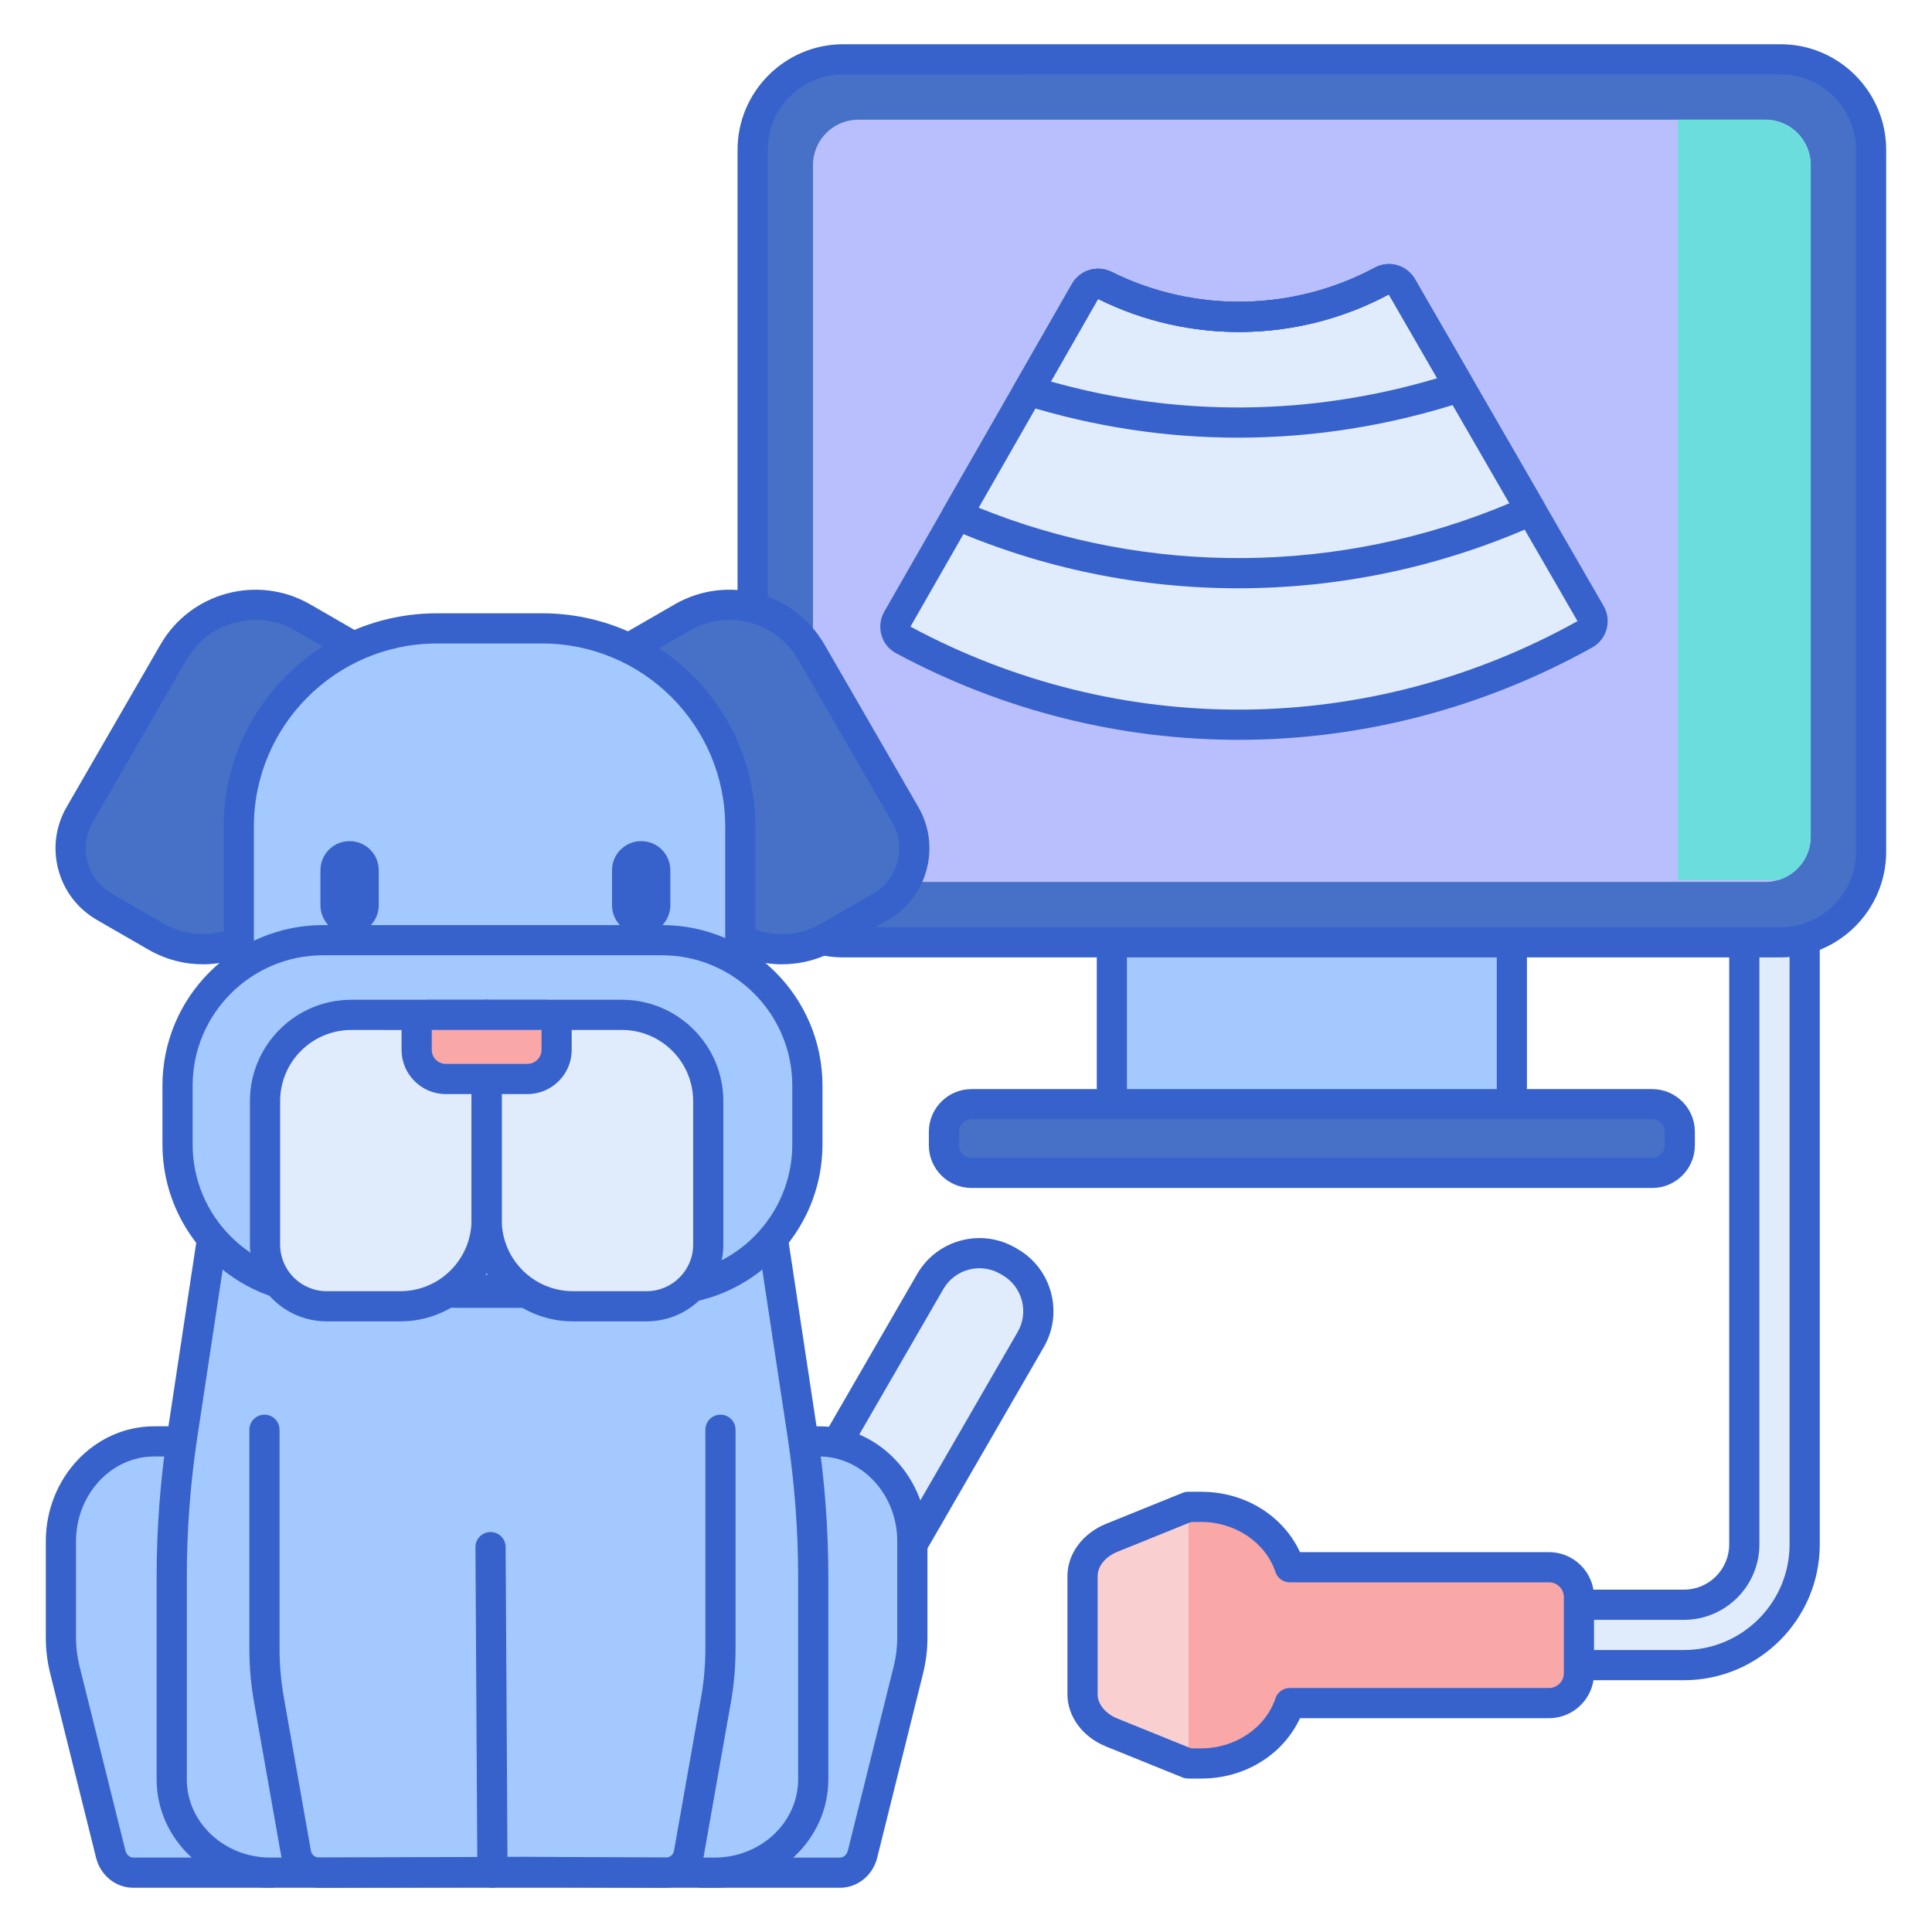 <?xml version="1.0" encoding="utf-8"?>
<!-- Generator: Adobe Illustrator 22.1.0, SVG Export Plug-In . SVG Version: 6.00 Build 0)  -->
<svg version="1.1" id="Layer_1" xmlns="http://www.w3.org/2000/svg" xmlns:xlink="http://www.w3.org/1999/xlink" x="0px" y="0px"
	 viewBox="0 0 256 256" style="enable-background:new 0 0 256 256;" xml:space="preserve">
<style type="text/css">
	.st0{fill:#E0EBFC;}
	.st1{fill:#3762CC;}
	.st2{fill:#4671C6;}
	.st3{fill:#F9A7A7;}
	.st4{fill:#A4C9FF;}
	.st5{fill:#6BDDDD;}
	.st6{fill:#F9CFCF;}
	.st7{fill:#FFEA92;}
	.st8{fill:#EAA97D;}
	.st9{fill:#B9BEFC;}
</style>
<g>
	<g>
		<g>
			<rect x="147.329" y="107.637" class="st4" width="53" height="43"/>
		</g>
	</g>
	<g>
		<g>
			<path class="st1" d="M200.329,152.637h-53c-1.104,0-2-0.896-2-2v-43c0-1.104,0.896-2,2-2h53c1.104,0,2,0.896,2,2v43
				C202.329,151.741,201.434,152.637,200.329,152.637z M149.329,148.637h49v-39h-49V148.637z"/>
		</g>
	</g>
	<g>
		<g>
			<path class="st2" d="M218.931,155.412h-90.204c-2.015,0-3.648-1.633-3.648-3.648v-1.804c0-2.015,1.633-3.648,3.648-3.648h90.204
				c2.015,0,3.648,1.633,3.648,3.648v1.804C222.579,153.778,220.946,155.412,218.931,155.412z"/>
		</g>
	</g>
	<g>
		<g>
			<g>
				<path class="st0" d="M223.129,220.637h-18.8c-2.209,0-4-1.791-4-4s1.791-4,4-4h18.8c4.411,0,8-3.589,8-8v-79.775
					c0-2.209,1.791-4,4-4s4,1.791,4,4v79.775C239.129,213.459,231.951,220.637,223.129,220.637z"/>
			</g>
		</g>
	</g>
	<g>
		<g>
			<g>
				<path class="st1" d="M223.129,222.637h-18.8c-3.309,0-6-2.691-6-6s2.691-6,6-6h18.8c3.309,0,6-2.691,6-6v-79.775
					c0-3.309,2.691-6,6-6s6,2.691,6,6v79.775C241.129,214.562,233.054,222.637,223.129,222.637z M204.329,214.637
					c-1.103,0-2,0.897-2,2s0.897,2,2,2h18.8c7.72,0,14-6.28,14-14v-79.775c0-1.103-0.897-2-2-2s-2,0.897-2,2v79.775
					c0,5.514-4.486,10-10,10H204.329z"/>
			</g>
		</g>
	</g>
	<g>
		<g>
			<path class="st1" d="M218.931,157.412h-90.204c-3.114,0-5.648-2.534-5.648-5.648v-1.804c0-3.114,2.534-5.648,5.648-5.648h90.204
				c3.115,0,5.648,2.534,5.648,5.648v1.804C224.579,154.878,222.045,157.412,218.931,157.412z M128.727,148.312
				c-0.909,0-1.648,0.739-1.648,1.648v1.804c0,0.909,0.739,1.648,1.648,1.648h90.204c0.909,0,1.648-0.739,1.648-1.648v-1.804
				c0-0.909-0.739-1.648-1.648-1.648H128.727z"/>
		</g>
	</g>
	<g>
		<g>
			<g>
				<path class="st2" d="M235.929,124.862h-124.2c-6.627,0-12-5.373-12-12v-93c0-6.627,5.373-12,12-12h124.2c6.627,0,12,5.373,12,12
					v93C247.929,119.489,242.556,124.862,235.929,124.862z"/>
			</g>
		</g>
	</g>
	<g>
		<g>
			<g>
				<path class="st9" d="M113.729,116.861c-3.314,0-6-2.686-6-6v-89c0-3.314,2.686-6,6-6h120.2c3.314,0,6,2.686,6,6v89
					c0,3.314-2.686,6-6,6H113.729z"/>
			</g>
		</g>
	</g>
	<g>
		<g>
			<path class="st0" d="M210.757,81.301L185.76,38.007c-0.533-0.924-1.705-1.28-2.645-0.775c-11.102,5.953-24.776,6.536-36.73,0.583
				c-0.94-0.468-2.082-0.108-2.604,0.803L118.906,82.04c-0.556,0.971-0.213,2.223,0.772,2.754
				c29.142,15.679,63.171,14.367,90.336-0.749C210.985,83.505,211.313,82.263,210.757,81.301z"/>
		</g>
	</g>
	<g>
		<g>
			<path class="st5" d="M233.929,15.861h-11.6v100.775h13.209c2.531-0.704,4.391-3.02,4.391-5.775v-89
				C239.929,18.548,237.243,15.861,233.929,15.861z"/>
		</g>
	</g>
	<g>
		<g>
			<path class="st3" d="M205.261,207.668h-34.36c-1.539-4.632-6.198-8-11.71-8h-1.75v34h1.75c5.511,0,10.171-3.368,11.71-8h34.36
				c2.185,0,3.955-1.771,3.955-3.955v-10.089C209.216,209.439,207.445,207.668,205.261,207.668z"/>
		</g>
	</g>
	<g>
		<g>
			<path class="st6" d="M143.442,208.837V224.5c0,2.146,1.498,4.109,3.87,5.068l10.13,4.1v-34l-10.13,4.1
				C144.94,204.729,143.442,206.691,143.442,208.837z"/>
		</g>
	</g>
	<g>
		<g>
			<path class="st1" d="M159.192,235.668h-1.75c-0.257,0-0.512-0.05-0.75-0.146l-10.131-4.1c-3.11-1.259-5.119-3.976-5.119-6.922
				v-15.663c0-2.946,2.009-5.663,5.119-6.922l10.131-4.101c0.238-0.097,0.493-0.146,0.75-0.146h1.75c5.751,0,10.823,3.16,13.065,8
				h33.004c3.284,0,5.956,2.672,5.956,5.956v10.089c0,3.283-2.672,5.955-5.956,5.955h-33.004
				C170.015,232.508,164.943,235.668,159.192,235.668z M157.831,231.668h1.361c4.48,0,8.515-2.727,9.812-6.631
				c0.271-0.817,1.036-1.369,1.898-1.369h34.359c1.078,0,1.956-0.877,1.956-1.955v-10.089c0-1.078-0.877-1.956-1.956-1.956h-34.359
				c-0.861,0-1.626-0.552-1.898-1.369c-1.297-3.904-5.332-6.631-9.812-6.631h-1.36l-9.77,3.954c-1.591,0.645-2.62,1.906-2.62,3.215
				V224.5c0,1.309,1.028,2.57,2.62,3.215L157.831,231.668z"/>
		</g>
	</g>
	<g>
		<g>
			<g>
				<path class="st1" d="M235.929,126.861h-124.2c-7.72,0-14-6.28-14-14v-93c0-7.72,6.28-14,14-14h124.2c7.72,0,14,6.28,14,14v93
					C249.929,120.581,243.649,126.861,235.929,126.861z M111.729,9.861c-5.514,0-10,4.486-10,10v93c0,5.514,4.486,10,10,10h124.2
					c5.514,0,10-4.486,10-10v-93c0-5.514-4.486-10-10-10H111.729z"/>
			</g>
		</g>
	</g>
	<g>
		<g>
			<path class="st0" d="M202.862,67.627l-17.102-29.62c-0.533-0.924-1.705-1.279-2.645-0.775
				c-11.102,5.953-24.776,6.536-36.73,0.583c-0.94-0.468-2.082-0.108-2.604,0.802l-16.97,29.624
				C151.694,79.045,179.309,78.229,202.862,67.627z"/>
		</g>
	</g>
	<g>
		<g>
			<path class="st0" d="M183.115,37.232c-11.102,5.953-24.776,6.536-36.73,0.583c-0.94-0.468-2.082-0.108-2.604,0.802l-7.524,13.135
				c18.946,5.899,38.933,5.486,57.165-0.475l-7.662-13.27C185.227,37.083,184.055,36.728,183.115,37.232z"/>
		</g>
	</g>
	<g>
		<g>
			<path class="st1" d="M164.109,98.031c-15.582,0-31.149-3.821-45.378-11.476c-0.95-0.512-1.638-1.367-1.936-2.41
				c-0.296-1.035-0.159-2.165,0.376-3.1l24.875-43.423c1.049-1.834,3.346-2.537,5.23-1.599c10.992,5.472,24.036,5.266,34.894-0.555
				c1.897-1.02,4.236-0.344,5.322,1.538l24.997,43.293c0,0,0,0,0,0c0.542,0.939,0.681,2.032,0.392,3.077
				c-0.287,1.037-0.959,1.894-1.895,2.414C196.333,93.947,180.214,98.031,164.109,98.031z M145.494,39.604l-24.852,43.43
				c27.712,14.915,60.765,14.643,88.4-0.737l1.715-0.996l-1.732,1l-24.997-43.293C172.061,45.427,157.644,45.655,145.494,39.604z"/>
		</g>
	</g>
	<g>
		<g>
			<path class="st1" d="M164.069,77.95c-12.988,0-25.958-2.622-38.054-7.874c-0.522-0.227-0.922-0.665-1.102-1.205
				s-0.12-1.131,0.163-1.624l16.971-29.624c1.049-1.834,3.346-2.537,5.23-1.599c10.992,5.472,24.037,5.268,34.894-0.556
				c1.9-1.018,4.237-0.342,5.323,1.538l17.101,29.62c0.283,0.489,0.345,1.076,0.171,1.614c-0.173,0.538-0.567,0.978-1.083,1.21
				C191.1,75.114,177.574,77.95,164.069,77.95z M129.669,67.271c22.471,9.105,47.86,8.894,70.341-0.583l-15.982-27.682
				c-11.966,6.421-26.384,6.649-38.535,0.598L129.669,67.271z"/>
		</g>
	</g>
	<g>
		<g>
			<path class="st1" d="M164.044,57.994c-9.559,0-19.103-1.443-28.382-4.333c-0.579-0.18-1.045-0.613-1.267-1.178
				c-0.222-0.564-0.176-1.199,0.126-1.726l7.524-13.135c1.049-1.834,3.346-2.535,5.23-1.6c10.992,5.474,24.037,5.269,34.894-0.555
				c0,0,0,0,0,0c1.898-1.018,4.236-0.342,5.322,1.538l7.661,13.271c0.301,0.522,0.352,1.152,0.136,1.715
				c-0.215,0.563-0.673,0.999-1.246,1.187C184.225,56.388,174.126,57.994,164.044,57.994z M139.245,50.553
				c16.772,4.731,34.37,4.58,51.196-0.438L184.03,39.01c-11.992,6.418-26.396,6.64-38.537,0.595L139.245,50.553z"/>
		</g>
	</g>
	<g>
		<g>
			<path class="st0" d="M136.577,177.496L96.215,247.35L82.9,239.668l40.368-69.863c2.076-3.592,6.67-4.823,10.264-2.75l0.294,0.17
				C137.423,169.301,138.655,173.9,136.577,177.496z"/>
		</g>
	</g>
	<g>
		<g>
			<path class="st1" d="M96.213,249.35c-0.339,0-0.683-0.086-0.998-0.268L81.9,241.4c-0.459-0.266-0.795-0.702-0.932-1.215
				c-0.138-0.513-0.065-1.059,0.2-1.519l40.368-69.862c2.623-4.54,8.453-6.102,12.995-3.481l0.294,0.17
				c2.203,1.271,3.778,3.323,4.437,5.78c0.658,2.456,0.319,5.021-0.953,7.224l-40.362,69.854
				C97.576,248.991,96.904,249.35,96.213,249.35z M85.633,238.936l9.85,5.683l39.362-68.123c0,0,0,0,0,0
				c0.737-1.276,0.934-2.763,0.552-4.187c-0.382-1.424-1.295-2.614-2.572-3.351l-0.294-0.17c-2.634-1.521-6.012-0.613-7.532,2.019
				L85.633,238.936z"/>
		</g>
	</g>
	<g>
		<g>
			<path class="st4" d="M93.074,190.993h15.455c6.828,0,12.364,5.933,12.364,13.251v12.737c0,1.441-0.175,2.876-0.522,4.268
				l-6.079,24.43c-0.361,1.45-1.586,2.459-2.987,2.459H93.074V190.993z"/>
		</g>
	</g>
	<g>
		<g>
			<path class="st4" d="M35.89,190.993H20.435c-6.828,0-12.364,5.933-12.364,13.251v12.737c0,1.441,0.175,2.876,0.522,4.268
				l6.079,24.43c0.361,1.45,1.586,2.459,2.987,2.459H35.89V190.993z"/>
		</g>
	</g>
	<g>
		<g>
			<path class="st1" d="M111.306,250.139H93.074c-1.104,0-2-0.896-2-2v-57.146c0-1.104,0.896-2,2-2h15.455
				c7.92,0,14.364,6.842,14.364,15.252v12.736c0,1.604-0.195,3.202-0.581,4.752l-6.079,24.43
				C115.651,248.503,113.625,250.139,111.306,250.139z M95.074,246.139h16.232c0.478,0,0.907-0.388,1.045-0.943l6.079-24.43
				c0.307-1.233,0.463-2.507,0.463-3.785v-12.736c0-6.204-4.649-11.252-10.364-11.252H95.074V246.139z"/>
		</g>
	</g>
	<g>
		<g>
			<path class="st1" d="M35.89,250.139H17.658c-2.319,0-4.345-1.636-4.928-3.977l-6.079-24.43c-0.386-1.552-0.581-3.15-0.581-4.752
				v-12.736c0-8.41,6.444-15.252,14.364-15.252H35.89c1.104,0,2,0.896,2,2v57.146C37.89,249.243,36.995,250.139,35.89,250.139z
				 M20.435,192.992c-5.715,0-10.364,5.048-10.364,11.252v12.736c0,1.276,0.156,2.551,0.463,3.786l6.079,24.429
				c0.138,0.556,0.568,0.943,1.046,0.943H33.89v-53.146H20.435z"/>
		</g>
	</g>
	<g>
		<g>
			<path class="st4" d="M97.406,137.708H31.104l-7.935,52.425c-0.943,6.228-1.416,12.511-1.416,18.803v21.441v5.406
				c0,6.824,5.855,12.356,13.077,12.356h58.848c7.222,0,13.077-5.532,13.077-12.356v-5.406v-21.441
				c0-6.291-0.473-12.575-1.416-18.803L97.406,137.708z"/>
		</g>
	</g>
	<g>
		<g>
			<path class="st1" d="M94.679,250.139H35.831c-8.313,0-15.077-6.44-15.077-14.356v-26.846c0-6.369,0.484-12.796,1.438-19.102
				l7.935-52.426c0.148-0.979,0.989-1.701,1.978-1.701h66.302c0.989,0,1.83,0.723,1.978,1.701l7.935,52.426
				c0.954,6.306,1.438,12.732,1.438,19.102v26.846C109.756,243.698,102.993,250.139,94.679,250.139z M33.824,139.708l-7.677,50.725
				c-0.924,6.108-1.393,12.334-1.393,18.504v26.846c0,5.711,4.969,10.356,11.077,10.356h58.848c6.108,0,11.078-4.646,11.078-10.356
				v-26.846c0-6.17-0.469-12.396-1.393-18.504l-7.678-50.725H33.824z"/>
		</g>
	</g>
	<g>
		<g>
			<path class="st2" d="M109.839,124.101l6.835-3.943c4.281-2.47,5.748-7.944,3.275-12.224l-12.443-21.537
				c-3.459-5.987-11.115-8.039-17.104-4.583L75.814,90.23l16.921,29.288C96.193,125.505,103.85,127.557,109.839,124.101z"/>
		</g>
	</g>
	<g>
		<g>
			<path class="st2" d="M20.671,124.101l-6.835-3.943c-4.281-2.47-5.748-7.944-3.275-12.224l12.443-21.537
				c3.459-5.987,11.115-8.039,17.104-4.583l14.588,8.417l-16.921,29.288C34.316,125.505,26.66,127.557,20.671,124.101z"/>
		</g>
	</g>
	<g>
		<g>
			<g>
				<path class="st1" d="M103.605,127.774c-5.023,0-9.915-2.604-12.603-7.255L74.082,91.23c-0.265-0.459-0.337-1.005-0.2-1.518
					c0.137-0.513,0.473-0.949,0.932-1.215l14.588-8.417c6.935-4.001,15.832-1.615,19.836,5.315l12.442,21.537
					c1.463,2.532,1.853,5.483,1.095,8.309c-0.757,2.825-2.569,5.187-5.103,6.648l-6.834,3.943l0,0
					C108.559,127.149,106.066,127.774,103.605,127.774z M109.839,124.102h0.01H109.839z M78.547,90.963l15.919,27.556
					c2.902,5.022,9.352,6.749,14.373,3.851l6.834-3.943c1.608-0.928,2.758-2.426,3.238-4.219s0.233-3.665-0.695-5.272
					l-12.442-21.538c-2.901-5.021-9.349-6.749-14.373-3.851L78.547,90.963z"/>
			</g>
		</g>
		<g>
			<g>
				<path class="st1" d="M26.904,127.774c-2.461,0-4.953-0.625-7.233-1.94l0,0l-6.835-3.943c-2.534-1.462-4.346-3.823-5.103-6.648
					c-0.757-2.825-0.368-5.776,1.095-8.309l12.443-21.538c4.004-6.931,12.902-9.313,19.835-5.314l14.588,8.417
					c0.459,0.266,0.795,0.702,0.932,1.215c0.138,0.513,0.065,1.059-0.2,1.518l-16.92,29.288
					C36.82,125.17,31.927,127.774,26.904,127.774z M21.67,122.369c5.023,2.897,11.472,1.172,14.373-3.852l15.919-27.555
					l-12.855-7.417c-5.022-2.898-11.471-1.171-14.373,3.851l-12.443,21.538c-0.929,1.606-1.175,3.479-0.695,5.272
					c0.48,1.793,1.631,3.291,3.238,4.219L21.67,122.369z"/>
			</g>
		</g>
	</g>
	<g>
		<g>
			<path class="st4" d="M68.742,171.3h-7.747c-16.212,0-29.355-13.143-29.355-29.355V109.53c0-14.506,11.759-26.265,26.265-26.265
				h13.927c14.506,0,26.265,11.759,26.265,26.265v32.416C98.097,158.158,84.954,171.3,68.742,171.3z"/>
		</g>
	</g>
	<g>
		<g>
			<path class="st1" d="M68.742,173.301h-7.747c-17.289,0-31.355-14.066-31.355-31.355V109.53c0-15.586,12.68-28.266,28.265-28.266
				h13.927c15.585,0,28.265,12.68,28.265,28.266v32.415C100.097,159.234,86.031,173.301,68.742,173.301z M57.905,85.265
				c-13.379,0-24.265,10.886-24.265,24.266v32.415c0,15.084,12.271,27.355,27.355,27.355h7.747
				c15.083,0,27.354-12.271,27.354-27.355V109.53c0-13.38-10.885-24.266-24.265-24.266H57.905z"/>
		</g>
	</g>
	<g>
		<g>
			<path class="st4" d="M23.526,151.645v-7.795c0-10.642,8.627-19.27,19.27-19.27h44.918c10.642,0,19.27,8.627,19.27,19.27v7.795
				c0,10.642-8.627,19.27-19.27,19.27H42.796C32.153,170.914,23.526,162.287,23.526,151.645z"/>
		</g>
	</g>
	<g>
		<g>
			<path class="st1" d="M87.714,172.914H42.795c-11.728,0-21.27-9.541-21.27-21.27v-7.795c0-11.729,9.542-21.27,21.27-21.27h44.918
				c11.728,0,21.27,9.541,21.27,21.27v7.795C108.983,163.373,99.442,172.914,87.714,172.914z M42.795,126.58
				c-9.522,0-17.27,7.747-17.27,17.27v7.795c0,9.522,7.747,17.27,17.27,17.27h44.918c9.522,0,17.27-7.747,17.27-17.27v-7.795
				c0-9.522-7.747-17.27-17.27-17.27H42.795z"/>
		</g>
	</g>
	<g>
		<g>
			<path class="st1" d="M46.325,123.808H46.32c-2.133,0-3.861-1.729-3.861-3.861v-4.633c0-2.133,1.729-3.861,3.861-3.861h0.005
				c2.133,0,3.861,1.729,3.861,3.861v4.633C50.186,122.079,48.457,123.808,46.325,123.808z"/>
		</g>
	</g>
	<g>
		<g>
			<path class="st1" d="M84.963,123.808h-0.005c-2.133,0-3.861-1.729-3.861-3.861v-4.633c0-2.133,1.729-3.861,3.861-3.861h0.005
				c2.133,0,3.861,1.729,3.861,3.861v4.633C88.824,122.079,87.095,123.808,84.963,123.808z"/>
		</g>
	</g>
	<g>
		<g>
			<path class="st0" d="M75.916,173.087h9.764c4.51,0,8.167-3.656,8.167-8.167v-19.012c0-6.315-5.119-11.433-11.433-11.433H64.482
				v27.179C64.482,167.968,69.601,173.087,75.916,173.087z"/>
		</g>
	</g>
	<g>
		<g>
			<path class="st0" d="M53.049,173.087h-9.764c-4.51,0-8.167-3.656-8.167-8.167v-19.012c0-6.315,5.119-11.433,11.433-11.433h17.931
				v27.179C64.482,167.968,59.363,173.087,53.049,173.087z"/>
		</g>
	</g>
	<g>
		<g>
			<path class="st1" d="M53.049,175.087h-9.765c-5.606,0-10.167-4.561-10.167-10.167v-19.012c0-7.407,6.026-13.434,13.434-13.434
				h17.931c1.104,0,2,0.896,2,2v27.179C66.482,169.061,60.456,175.087,53.049,175.087z M46.551,136.475
				c-5.202,0-9.434,4.231-9.434,9.434v19.012c0,3.4,2.767,6.167,6.167,6.167h9.765c5.202,0,9.433-4.231,9.433-9.434v-25.179H46.551z
				"/>
		</g>
	</g>
	<g>
		<g>
			<path class="st1" d="M85.68,175.087h-9.765c-7.407,0-13.434-6.026-13.434-13.434v-27.179c0-1.104,0.896-2,2-2h17.931
				c7.407,0,13.434,6.026,13.434,13.434v19.012C95.847,170.526,91.286,175.087,85.68,175.087z M66.482,136.475v25.179
				c0,5.202,4.232,9.434,9.434,9.434h9.765c3.4,0,6.167-2.767,6.167-6.167v-19.012c0-5.202-4.232-9.434-9.434-9.434H66.482z"/>
		</g>
	</g>
	<g>
		<g>
			<path class="st3" d="M72.21,134.475h-7.728h-7.728c-0.854,0-1.546,0.692-1.546,1.544v3.089c0,2.132,1.73,3.861,3.864,3.861h5.409
				h5.409c2.134,0,3.864-1.729,3.864-3.861v-3.089C73.755,135.166,73.063,134.475,72.21,134.475z"/>
		</g>
	</g>
	<g>
		<g>
			<path class="st1" d="M69.892,144.97H59.073c-3.233,0-5.864-2.629-5.864-5.861v-3.089c0-1.955,1.59-3.545,3.545-3.545h15.455
				c1.955,0,3.545,1.59,3.545,3.545v3.089C75.755,142.341,73.125,144.97,69.892,144.97z M57.209,136.475v2.634
				c0,1.026,0.836,1.861,1.864,1.861h10.819c1.027,0,1.863-0.835,1.863-1.861v-2.634H57.209z M72.209,136.475h0.01H72.209z"/>
		</g>
	</g>
	<path class="st1" d="M95.465,187.451c-1.104,0-2,0.896-2,2v29.05c0,2.127-0.188,4.268-0.558,6.363l-3.598,20.374
		c-0.092,0.521-0.543,0.9-1.062,0.9l-18.667-0.104l-2.339,0.009L67,204.988c-0.006-1.101-0.901-1.988-2-1.988
		c-0.004,0-0.008,0-0.012,0c-1.104,0.007-1.995,0.907-1.988,2.012l0.242,41.047l-20.97,0.08c-0.53,0-0.981-0.379-1.073-0.9
		l-3.598-20.374c-0.371-2.095-0.558-4.235-0.558-6.363v-29.05c0-1.104-0.896-2-2-2s-2,0.896-2,2v29.05
		c0,2.36,0.208,4.735,0.619,7.059l3.598,20.374c0.431,2.437,2.538,4.205,5.021,4.205l22.424-0.086
		c0.175,0.05,0.357,0.086,0.548,0.086c0.004,0,0.008,0,0.012,0c0.193-0.001,0.375-0.038,0.551-0.09l3.758-0.014l18.662,0.104
		c2.474,0,4.582-1.769,5.012-4.205l3.598-20.374c0.41-2.324,0.618-4.699,0.618-7.059v-29.05
		C97.465,188.347,96.569,187.451,95.465,187.451z"/>
</g>
</svg>
